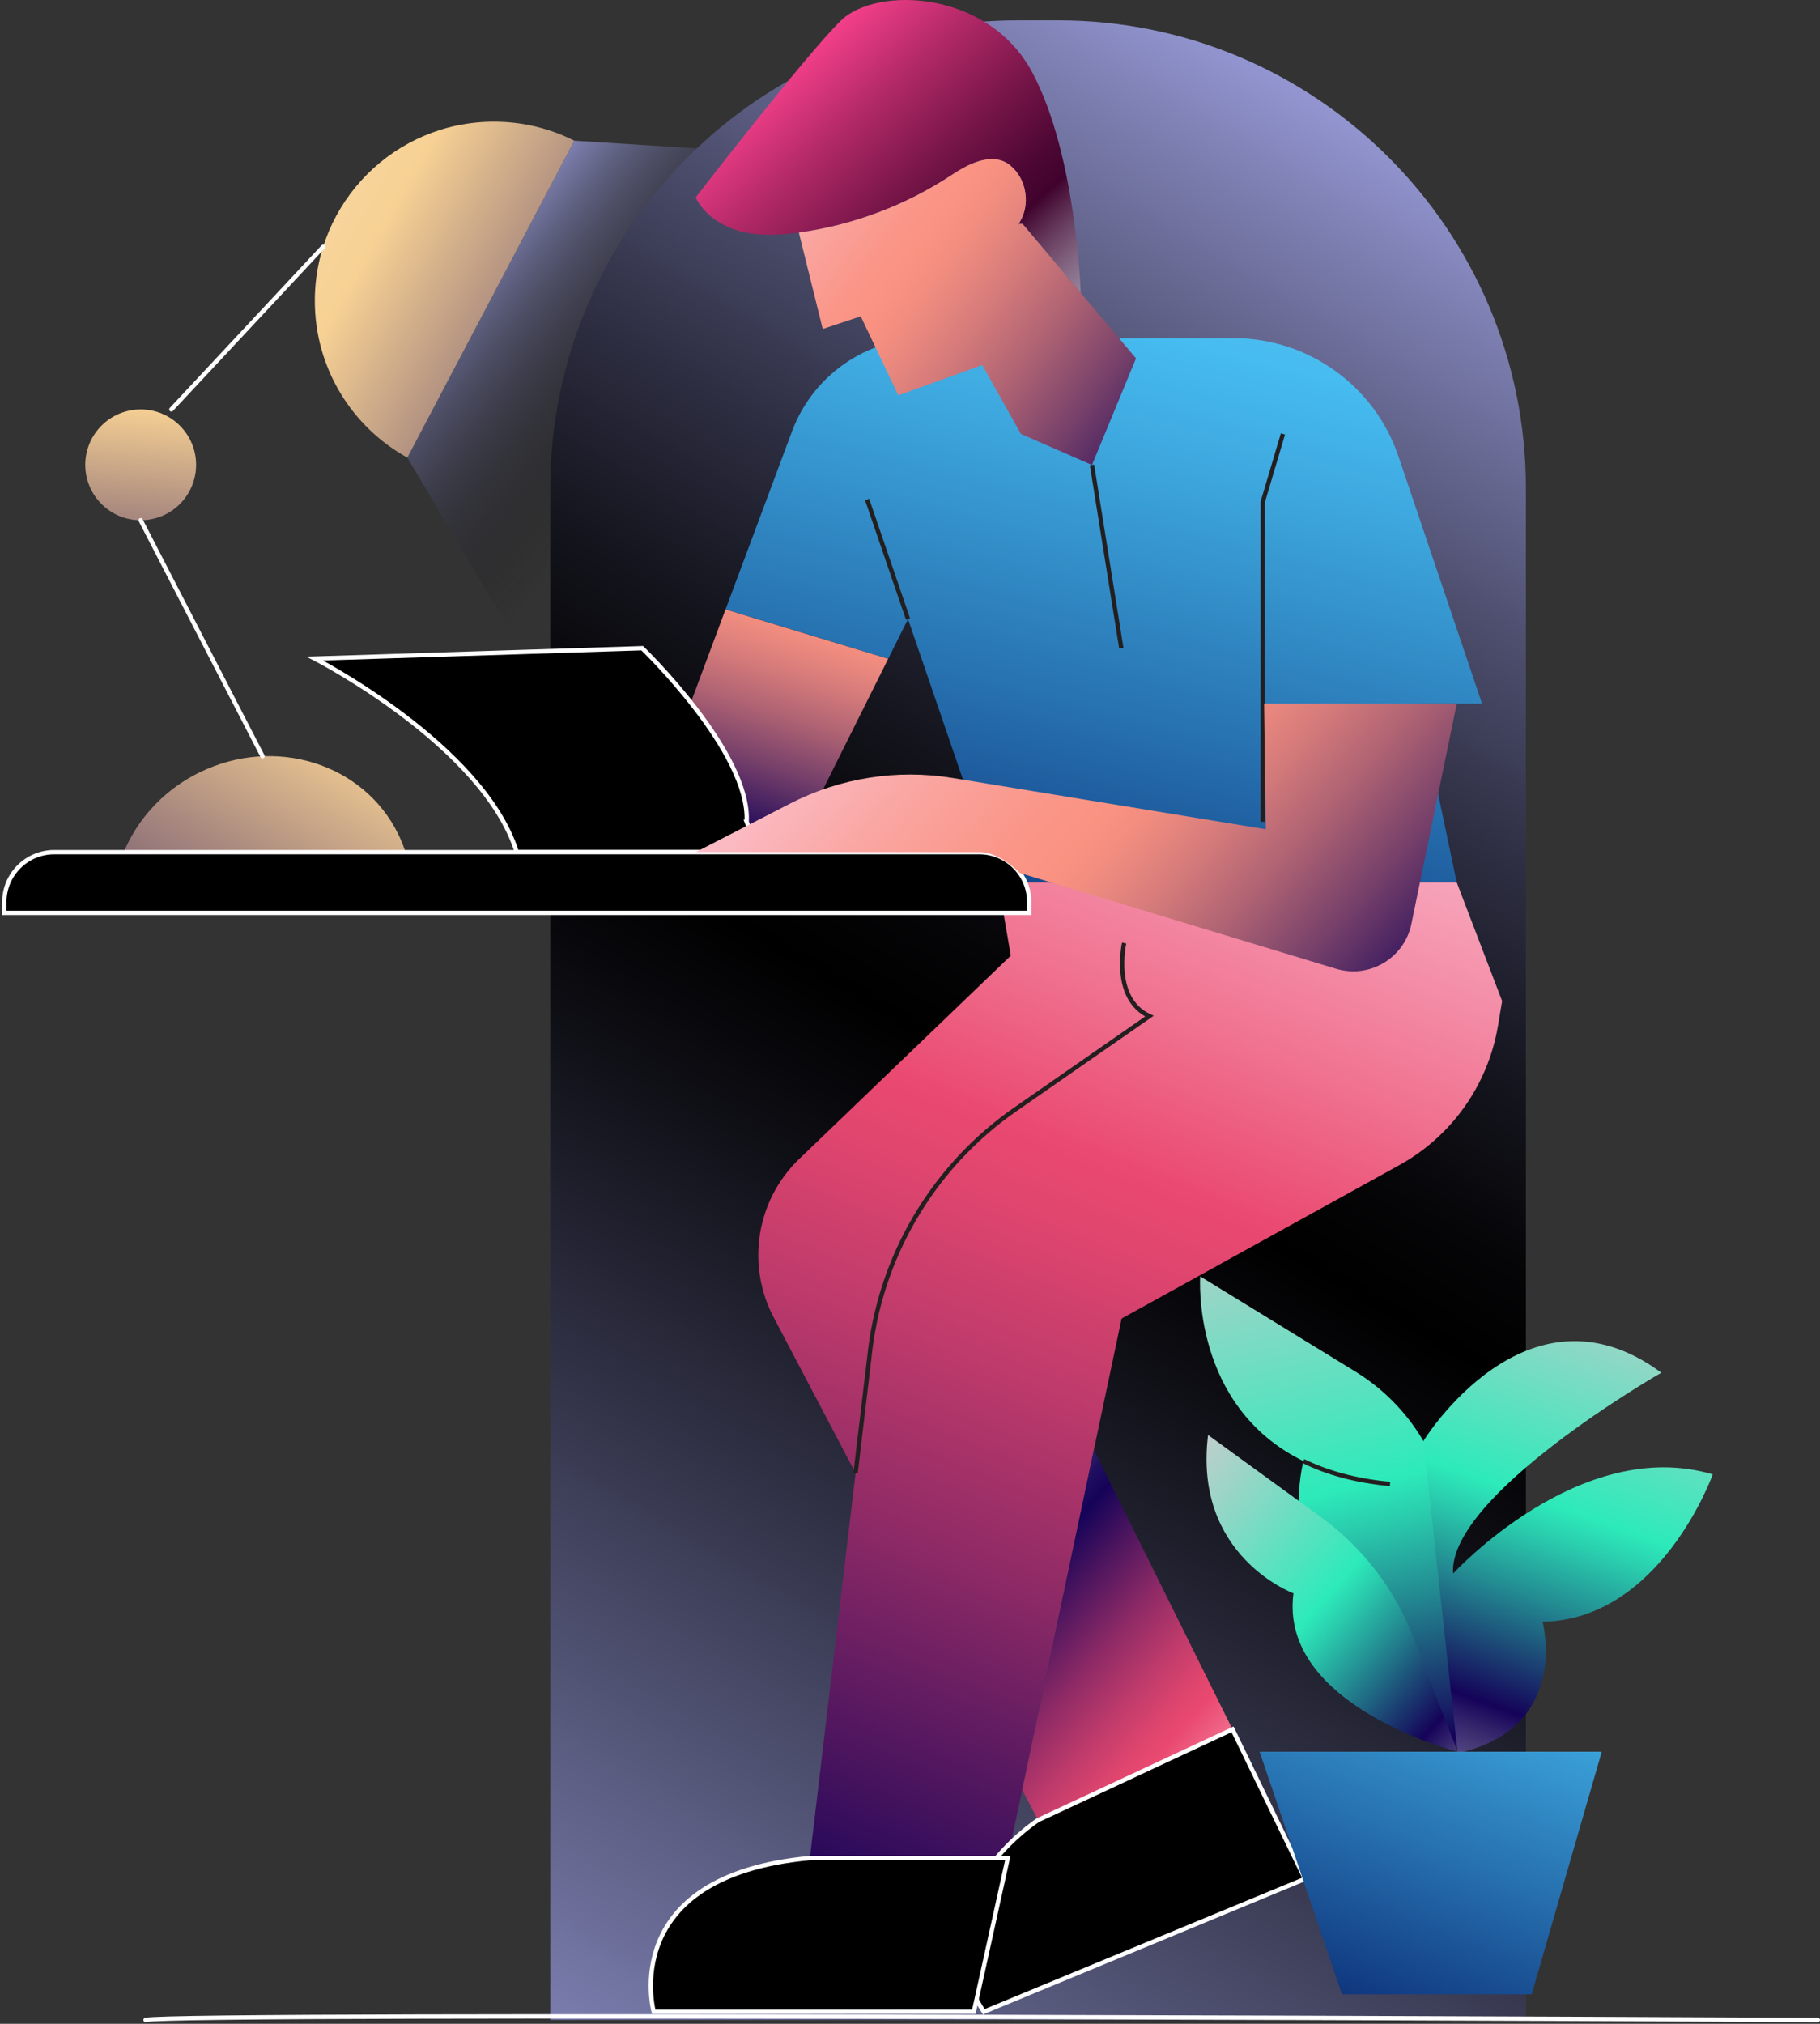 <svg width="420" height="467" viewBox="0 0 420 467" fill="none" xmlns="http://www.w3.org/2000/svg">
<rect x="0" y="0" width="420" height="467" fill="#333333" stroke="none"/>
<path d="M94.004 105.601L132.532 32.469L200.102 36.712L181.598 173.103L141.398 185.46L94.004 105.601Z" fill="url(#paint0_linear_362_1135)"/>
<path d="M234.995 4.692H244.117C303.733 4.692 352.131 53.093 352.131 112.706V466.104H126.979V112.706C126.979 53.09 175.38 4.692 234.993 4.692H234.995Z" fill="url(#paint1_linear_362_1135)"/>
<path d="M327.486 162.353L336.178 203.637H230.355L209.541 142.85L204.963 152.027C204.963 152.027 167.591 140.631 167.429 140.631L182.778 99.508C187.598 86.6 199.941 78.029 213.716 78.029H284.708C301.912 78.029 317.22 89.021 322.726 105.317L342.007 162.353H327.486Z" fill="url(#paint2_linear_362_1135)"/>
<path d="M184.35 193.331L204.963 152.027L167.429 140.632L158.232 165.277L167.429 196.631L184.35 193.331Z" fill="url(#paint3_linear_362_1135)"/>
<path d="M209.541 142.85L200.102 115.26" stroke="#231F20" stroke-miterlimit="10"/>
<path d="M346.645 230.986L345.657 236.855C343.338 250.408 334.988 262.186 322.948 268.842L258.832 304.257L252.439 334.51V334.53L235.901 413.025L232.573 428.757H186.892L197.44 339.935L178.522 303.955C172.149 291.834 174.549 276.929 184.431 267.43L233.259 220.518L230.355 203.637H336.178L346.645 230.986Z" fill="url(#paint4_linear_362_1135)"/>
<path d="M284.426 399.049L239.551 419.983L235.901 413.025L252.439 334.53L284.426 399.049Z" fill="url(#paint5_linear_362_1135)"/>
<path d="M197.44 339.935L200.586 313.474C202.865 290.281 215.188 269.265 234.328 255.974L265.246 234.475C256.513 230.401 259.417 217.614 259.417 217.614" stroke="#231F20" stroke-miterlimit="10"/>
<path d="M249.394 67.562L235.982 51.669H235.054C237.918 47.575 237.031 41.322 233.138 38.176C229.266 35.03 223.901 37.531 219.746 40.294C209.138 47.333 196.936 51.931 184.351 53.666C179.894 54.271 175.315 54.513 170.979 53.403C166.643 52.274 162.529 49.592 160.532 45.578C160.532 45.578 186.025 12.542 194.112 4.697C202.22 -3.169 227.975 -2.402 238.2 16.677C248.406 35.756 249.394 67.562 249.394 67.562Z" fill="url(#paint6_linear_362_1135)"/>
<path d="M262.16 82.688L251.996 107.293L235.599 100.133L226.684 84.241L207.302 91.219L198.63 72.987L189.857 75.911L184.351 53.665C196.936 51.931 209.138 47.333 219.746 40.294C223.901 37.531 229.266 35.03 233.138 38.176C237.031 41.322 237.918 47.575 235.054 51.669H235.982L249.394 67.561L262.16 82.688Z" fill="url(#paint7_linear_362_1135)"/>
<path d="M252.002 107.295L258.766 149.576" stroke="#231F20" stroke-miterlimit="10"/>
<path d="M227.041 464.221L301.158 433.549L284.43 399.051L239.551 419.982C239.551 419.982 210.434 438.9 227.041 464.221Z" fill="black" stroke="white" stroke-miterlimit="10"/>
<path d="M186.889 428.753H232.565L224.737 464.221H150.853C150.853 464.221 142.285 432.865 186.889 428.753Z" fill="black" stroke="white" stroke-miterlimit="10"/>
<path d="M132.532 32.469L94.004 105.601C81.276 98.564 72.652 84.997 72.652 69.409C72.652 46.589 91.16 28.08 113.995 28.08C120.659 28.08 126.963 29.653 132.534 32.467L132.532 32.469Z" fill="url(#paint8_linear_362_1135)"/>
<path d="M95.069 207.372L26.091 206.959C26.967 195.233 34.231 184.018 46.054 178.227C63.362 169.748 83.89 176.124 91.897 192.472C94.234 197.242 95.251 202.338 95.069 207.372Z" fill="url(#paint9_linear_362_1135)"/>
<path d="M32.467 120.05C39.529 120.05 45.255 114.324 45.255 107.261C45.255 100.198 39.529 94.472 32.467 94.472C25.404 94.472 19.678 100.198 19.678 107.261C19.678 114.324 25.404 120.05 32.467 120.05Z" fill="url(#paint10_linear_362_1135)"/>
<path d="M32.467 120.05L60.59 174.514" stroke="white" stroke-linecap="round" stroke-linejoin="round"/>
<path d="M39.548 94.472L74.564 56.961" stroke="white" stroke-linecap="round" stroke-linejoin="round"/>
<path d="M172.306 189.625C173.151 173.583 148.207 149.576 148.207 149.576L72.652 151.972C72.652 151.972 111.53 171.955 119.255 196.633H174.982L172.304 189.625H172.306Z" fill="black" stroke="white" stroke-miterlimit="10"/>
<path d="M290.672 404.21H369.637L353.464 460.187H309.677L290.672 404.21Z" fill="url(#paint11_linear_362_1135)"/>
<path d="M337.858 404.202C337.858 404.202 292.136 376.43 300.768 337.142C274.832 324.436 276.97 294.526 276.97 294.526L312.769 316.489C325.576 324.335 333.764 337.928 334.692 352.934L337.858 404.202Z" fill="url(#paint12_linear_362_1135)"/>
<path d="M320.776 342.426C312.728 341.68 306.133 339.784 300.769 337.142" stroke="#231F20" stroke-miterlimit="10"/>
<path d="M337.854 404.21C362.363 397.794 355.973 374.223 355.973 374.223C383.273 373.745 395.247 340.217 395.247 340.217C364.593 331.117 335.313 363.129 335.313 363.129C334.187 344.939 383.384 316.748 383.384 316.748C352.252 293.758 328.466 332.527 328.466 332.527L336.355 404.21" fill="url(#paint13_linear_362_1135)"/>
<path d="M278.781 331.118L304.74 349.993C314.453 357.056 321.917 366.773 326.239 377.979L336.356 404.21C336.356 404.21 295.081 393.672 298.49 367.665C298.49 367.665 275.302 359.105 278.781 331.118Z" fill="url(#paint14_linear_362_1135)"/>
<path d="M12.504 196.631H226.006C232.355 196.631 237.51 201.786 237.51 208.135V210.648H1V208.135C1 201.786 6.155 196.631 12.504 196.631Z" fill="black" stroke="white" stroke-miterlimit="10"/>
<path d="M291.406 189.624V115.836L296.059 100.133" stroke="#231F20" stroke-miterlimit="10"/>
<path d="M304.137 193.321L219.837 179.516C207.022 177.416 193.87 179.49 182.322 185.427L160.534 196.631H226.007C226.007 196.631 230.177 196.3 235.351 201.443L308.316 223.544C316.026 225.879 324.077 221.089 325.705 213.199L336.186 162.361H291.717L292.11 191.353L304.137 193.321Z" fill="url(#paint15_linear_362_1135)"/>
<path d="M33.59 466.105C40.373 464.255 419.5 466.105 419.5 466.105" stroke="white" stroke-linecap="round" stroke-linejoin="round"/>
<defs>
<linearGradient id="paint0_linear_362_1135" x1="-0.299" y1="-31.009" x2="383.072" y2="287.468" gradientUnits="userSpaceOnUse">
<stop offset="0.019" stop-color="#5E5F75"/>
<stop offset="0.06" stop-color="#61627A"/>
<stop offset="0.113" stop-color="#6A6C8A"/>
<stop offset="0.172" stop-color="#7A7CA5"/>
<stop offset="0.236" stop-color="#9092C9"/>
<stop offset="0.27" stop-color="#9EA1E1"/>
<stop offset="0.311" stop-color="#696B95" stop-opacity="0.665"/>
<stop offset="0.358" stop-color="#303145" stop-opacity="0.31"/>
<stop offset="0.391" stop-color="#0D0D13" stop-opacity="0.086"/>
<stop offset="0.407" stop-opacity="0"/>
<stop offset="0.59" stop-color="#9EA1E1" stop-opacity="0"/>
</linearGradient>
<linearGradient id="paint1_linear_362_1135" x1="58.931" y1="577.853" x2="598.778" y2="-328.725" gradientUnits="userSpaceOnUse">
<stop offset="0.019" stop-color="#5E5F75"/>
<stop offset="0.027" stop-color="#61627A"/>
<stop offset="0.037" stop-color="#6A6C8A"/>
<stop offset="0.048" stop-color="#7A7CA5"/>
<stop offset="0.06" stop-color="#9092C9"/>
<stop offset="0.067" stop-color="#9EA1E1"/>
<stop offset="0.152" stop-color="#696B95"/>
<stop offset="0.249" stop-color="#303145"/>
<stop offset="0.317" stop-color="#0D0D13"/>
<stop offset="0.351"/>
<stop offset="0.373" stop-color="#050507"/>
<stop offset="0.406" stop-color="#14141D"/>
<stop offset="0.447" stop-color="#2C2D40"/>
<stop offset="0.493" stop-color="#4F5070"/>
<stop offset="0.544" stop-color="#7A7CAD"/>
<stop offset="0.583" stop-color="#9EA1E1"/>
</linearGradient>
<linearGradient id="paint2_linear_362_1135" x1="296.34" y1="-2.346" x2="151.129" y2="566.543" gradientUnits="userSpaceOnUse">
<stop stop-color="#FCC4D3"/>
<stop offset="0.032" stop-color="#C7C1DB"/>
<stop offset="0.07" stop-color="#90BFE4"/>
<stop offset="0.102" stop-color="#67BDEA"/>
<stop offset="0.128" stop-color="#4FBCEE"/>
<stop offset="0.143" stop-color="#46BCF0"/>
<stop offset="0.193" stop-color="#3DA6DD"/>
<stop offset="0.297" stop-color="#266FAE"/>
<stop offset="0.446" stop-color="#031864"/>
<stop offset="0.447" stop-color="#031862"/>
<stop offset="0.482" stop-color="#141B3E"/>
<stop offset="0.51" stop-color="#1F1E28"/>
<stop offset="0.528" stop-color="#231F20"/>
<stop offset="0.57" stop-color="#918F90" stop-opacity="0.748"/>
<stop offset="0.616" stop-color="white" stop-opacity="0.5"/>
</linearGradient>
<linearGradient id="paint3_linear_362_1135" x1="204.68" y1="87.498" x2="151.571" y2="251.207" gradientUnits="userSpaceOnUse">
<stop offset="0.07" stop-color="#FCC4D3"/>
<stop offset="0.09" stop-color="#FBBFCA"/>
<stop offset="0.198" stop-color="#FAA6A2"/>
<stop offset="0.284" stop-color="#FA978A"/>
<stop offset="0.336" stop-color="#FA9281"/>
<stop offset="0.365" stop-color="#F08C7F"/>
<stop offset="0.412" stop-color="#D77C7B"/>
<stop offset="0.472" stop-color="#AF6373"/>
<stop offset="0.542" stop-color="#76406A"/>
<stop offset="0.62" stop-color="#2F135D"/>
<stop offset="0.647" stop-color="#150359"/>
<stop offset="0.69" stop-color="#1B095D" stop-opacity="0.987"/>
<stop offset="0.725" stop-color="#2D1D6A" stop-opacity="0.947"/>
<stop offset="0.757" stop-color="#4D4081" stop-opacity="0.878"/>
<stop offset="0.788" stop-color="#7A70A1" stop-opacity="0.782"/>
<stop offset="0.817" stop-color="#B4AFCA" stop-opacity="0.658"/>
<stop offset="0.845" stop-color="#FBFAFC" stop-opacity="0.508"/>
<stop offset="0.846" stop-color="white" stop-opacity="0.5"/>
</linearGradient>
<linearGradient id="paint4_linear_362_1135" x1="356.022" y1="23.849" x2="59.904" y2="759.589" gradientUnits="userSpaceOnUse">
<stop offset="0.158" stop-color="#FCC4D3"/>
<stop offset="0.184" stop-color="#FAB9CA"/>
<stop offset="0.228" stop-color="#F69EB5"/>
<stop offset="0.285" stop-color="#F07391"/>
<stop offset="0.333" stop-color="#EA4970"/>
<stop offset="0.357" stop-color="#DE456E"/>
<stop offset="0.399" stop-color="#BF3B6B"/>
<stop offset="0.456" stop-color="#8E2A66"/>
<stop offset="0.523" stop-color="#49145E"/>
<stop offset="0.571" stop-color="#150359"/>
<stop offset="0.577" stop-color="#200F61" stop-opacity="0.975"/>
<stop offset="0.585" stop-color="#423378" stop-opacity="0.904"/>
<stop offset="0.595" stop-color="#786E9F" stop-opacity="0.787"/>
<stop offset="0.605" stop-color="#C4BFD5" stop-opacity="0.626"/>
<stop offset="0.613" stop-color="white" stop-opacity="0.5"/>
</linearGradient>
<linearGradient id="paint5_linear_362_1135" x1="325.138" y1="445.793" x2="166.171" y2="308.132" gradientUnits="userSpaceOnUse">
<stop offset="0.158" stop-color="#FCC4D3"/>
<stop offset="0.184" stop-color="#FAB9CA"/>
<stop offset="0.228" stop-color="#F69EB5"/>
<stop offset="0.285" stop-color="#F07391"/>
<stop offset="0.333" stop-color="#EA4970"/>
<stop offset="0.357" stop-color="#DE456E"/>
<stop offset="0.399" stop-color="#BF3B6B"/>
<stop offset="0.456" stop-color="#8E2A66"/>
<stop offset="0.523" stop-color="#49145E"/>
<stop offset="0.571" stop-color="#150359"/>
<stop offset="0.594" stop-color="#200F61" stop-opacity="0.975"/>
<stop offset="0.626" stop-color="#423378" stop-opacity="0.904"/>
<stop offset="0.663" stop-color="#786E9F" stop-opacity="0.787"/>
<stop offset="0.704" stop-color="#C4BFD5" stop-opacity="0.626"/>
<stop offset="0.732" stop-color="white" stop-opacity="0.5"/>
</linearGradient>
<linearGradient id="paint6_linear_362_1135" x1="120.825" y1="-55.338" x2="331.102" y2="175.257" gradientUnits="userSpaceOnUse">
<stop offset="0.156" stop-color="#FCC4D3"/>
<stop offset="0.201" stop-color="#FD8DB6"/>
<stop offset="0.24" stop-color="#FE64A1"/>
<stop offset="0.27" stop-color="#FE4C94"/>
<stop offset="0.289" stop-color="#FF4390"/>
<stop offset="0.358" stop-color="#B52A69"/>
<stop offset="0.424" stop-color="#761548"/>
<stop offset="0.472" stop-color="#4E0734"/>
<stop offset="0.497" stop-color="#40032D"/>
<stop offset="0.623" stop-color="white" stop-opacity="0.5"/>
</linearGradient>
<linearGradient id="paint7_linear_362_1135" x1="144.599" y1="7.788" x2="345.734" y2="159.146" gradientUnits="userSpaceOnUse">
<stop offset="0.156" stop-color="#FCC4D3"/>
<stop offset="0.169" stop-color="#FBBFCA"/>
<stop offset="0.243" stop-color="#FAA6A2"/>
<stop offset="0.301" stop-color="#FA978A"/>
<stop offset="0.336" stop-color="#FA9281"/>
<stop offset="0.365" stop-color="#F08C7F"/>
<stop offset="0.412" stop-color="#D77C7B"/>
<stop offset="0.472" stop-color="#AF6373"/>
<stop offset="0.542" stop-color="#76406A"/>
<stop offset="0.62" stop-color="#2F135D"/>
<stop offset="0.647" stop-color="#150359"/>
<stop offset="0.69" stop-color="#1B095D" stop-opacity="0.987"/>
<stop offset="0.725" stop-color="#2D1D6A" stop-opacity="0.947"/>
<stop offset="0.757" stop-color="#4D4081" stop-opacity="0.878"/>
<stop offset="0.788" stop-color="#7A70A1" stop-opacity="0.782"/>
<stop offset="0.817" stop-color="#B4AFCA" stop-opacity="0.658"/>
<stop offset="0.845" stop-color="#FBFAFC" stop-opacity="0.508"/>
<stop offset="0.846" stop-color="white" stop-opacity="0.5"/>
</linearGradient>
<linearGradient id="paint8_linear_362_1135" x1="-3.776" y1="2.995" x2="285.527" y2="166.231" gradientUnits="userSpaceOnUse">
<stop offset="0.125" stop-color="white"/>
<stop offset="0.129" stop-color="#FEFDFC"/>
<stop offset="0.188" stop-color="#FBEACF"/>
<stop offset="0.241" stop-color="#F9DCAE"/>
<stop offset="0.284" stop-color="#F7D49B"/>
<stop offset="0.314" stop-color="#F7D194"/>
<stop offset="0.419" stop-color="#AA8A7F"/>
<stop offset="0.536" stop-color="#5A426B"/>
<stop offset="0.619" stop-color="#28145E"/>
<stop offset="0.66" stop-color="#150359"/>
</linearGradient>
<linearGradient id="paint9_linear_362_1135" x1="137.463" y1="72.886" x2="-41.938" y2="378.35" gradientUnits="userSpaceOnUse">
<stop offset="0.125" stop-color="white"/>
<stop offset="0.129" stop-color="#FEFDFC"/>
<stop offset="0.188" stop-color="#FBEACF"/>
<stop offset="0.241" stop-color="#F9DCAE"/>
<stop offset="0.284" stop-color="#F7D49B"/>
<stop offset="0.314" stop-color="#F7D194"/>
<stop offset="0.419" stop-color="#AA8A7F"/>
<stop offset="0.536" stop-color="#5A426B"/>
<stop offset="0.619" stop-color="#28145E"/>
<stop offset="0.66" stop-color="#150359"/>
</linearGradient>
<linearGradient id="paint10_linear_362_1135" x1="39.675" y1="18.972" x2="20.279" y2="256.557" gradientUnits="userSpaceOnUse">
<stop offset="0.125" stop-color="white"/>
<stop offset="0.129" stop-color="#FEFDFC"/>
<stop offset="0.188" stop-color="#FBEACF"/>
<stop offset="0.241" stop-color="#F9DCAE"/>
<stop offset="0.284" stop-color="#F7D49B"/>
<stop offset="0.314" stop-color="#F7D194"/>
<stop offset="0.419" stop-color="#AA8A7F"/>
<stop offset="0.536" stop-color="#5A426B"/>
<stop offset="0.619" stop-color="#28145E"/>
<stop offset="0.66" stop-color="#150359"/>
</linearGradient>
<linearGradient id="paint11_linear_362_1135" x1="366.955" y1="317.645" x2="224.59" y2="680.96" gradientUnits="userSpaceOnUse">
<stop stop-color="#FCC4D3"/>
<stop offset="0.032" stop-color="#C7C1DB"/>
<stop offset="0.07" stop-color="#90BFE4"/>
<stop offset="0.102" stop-color="#67BDEA"/>
<stop offset="0.128" stop-color="#4FBCEE"/>
<stop offset="0.143" stop-color="#46BCF0"/>
<stop offset="0.193" stop-color="#3DA6DD"/>
<stop offset="0.297" stop-color="#266FAE"/>
<stop offset="0.446" stop-color="#031864"/>
<stop offset="0.447" stop-color="#031862"/>
<stop offset="0.482" stop-color="#141B3E"/>
<stop offset="0.51" stop-color="#1F1E28"/>
<stop offset="0.528" stop-color="#231F20"/>
<stop offset="0.57" stop-color="#918F90" stop-opacity="0.748"/>
<stop offset="0.616" stop-color="white" stop-opacity="0.5"/>
</linearGradient>
<linearGradient id="paint12_linear_362_1135" x1="277.754" y1="204.688" x2="351.214" y2="522.445" gradientUnits="userSpaceOnUse">
<stop offset="0.108" stop-color="#FCC4D3"/>
<stop offset="0.161" stop-color="#E0C9CF"/>
<stop offset="0.274" stop-color="#9AD5C7"/>
<stop offset="0.437" stop-color="#2DEABA"/>
<stop offset="0.463" stop-color="#2AD0AF"/>
<stop offset="0.519" stop-color="#238E93"/>
<stop offset="0.6" stop-color="#182567"/>
<stop offset="0.625" stop-color="#150359"/>
<stop offset="0.797" stop-color="white" stop-opacity="0.5"/>
</linearGradient>
<linearGradient id="paint13_linear_362_1135" x1="395.501" y1="241.243" x2="309.84" y2="483.457" gradientUnits="userSpaceOnUse">
<stop offset="0.108" stop-color="#FCC4D3"/>
<stop offset="0.161" stop-color="#E0C9CF"/>
<stop offset="0.274" stop-color="#9AD5C7"/>
<stop offset="0.437" stop-color="#2DEABA"/>
<stop offset="0.463" stop-color="#2AD0AF"/>
<stop offset="0.519" stop-color="#238E93"/>
<stop offset="0.6" stop-color="#182567"/>
<stop offset="0.625" stop-color="#150359"/>
<stop offset="0.797" stop-color="white" stop-opacity="0.5"/>
</linearGradient>
<linearGradient id="paint14_linear_362_1135" x1="238.932" y1="310.112" x2="391.548" y2="445.004" gradientUnits="userSpaceOnUse">
<stop offset="0.108" stop-color="#FCC4D3"/>
<stop offset="0.161" stop-color="#E0C9CF"/>
<stop offset="0.274" stop-color="#9AD5C7"/>
<stop offset="0.437" stop-color="#2DEABA"/>
<stop offset="0.463" stop-color="#2AD0AF"/>
<stop offset="0.519" stop-color="#238E93"/>
<stop offset="0.6" stop-color="#182567"/>
<stop offset="0.625" stop-color="#150359"/>
<stop offset="0.797" stop-color="white" stop-opacity="0.5"/>
</linearGradient>
<linearGradient id="paint15_linear_362_1135" x1="187.912" y1="125.566" x2="392.16" y2="307.793" gradientUnits="userSpaceOnUse">
<stop offset="0.07" stop-color="#FCC4D3"/>
<stop offset="0.09" stop-color="#FBBFCA"/>
<stop offset="0.198" stop-color="#FAA6A2"/>
<stop offset="0.284" stop-color="#FA978A"/>
<stop offset="0.336" stop-color="#FA9281"/>
<stop offset="0.365" stop-color="#F08C7F"/>
<stop offset="0.412" stop-color="#D77C7B"/>
<stop offset="0.472" stop-color="#AF6373"/>
<stop offset="0.542" stop-color="#76406A"/>
<stop offset="0.62" stop-color="#2F135D"/>
<stop offset="0.647" stop-color="#150359"/>
<stop offset="0.69" stop-color="#1B095D" stop-opacity="0.987"/>
<stop offset="0.725" stop-color="#2D1D6A" stop-opacity="0.947"/>
<stop offset="0.757" stop-color="#4D4081" stop-opacity="0.878"/>
<stop offset="0.788" stop-color="#7A70A1" stop-opacity="0.782"/>
<stop offset="0.817" stop-color="#B4AFCA" stop-opacity="0.658"/>
<stop offset="0.845" stop-color="#FBFAFC" stop-opacity="0.508"/>
<stop offset="0.846" stop-color="white" stop-opacity="0.5"/>
</linearGradient>
</defs>
</svg>
